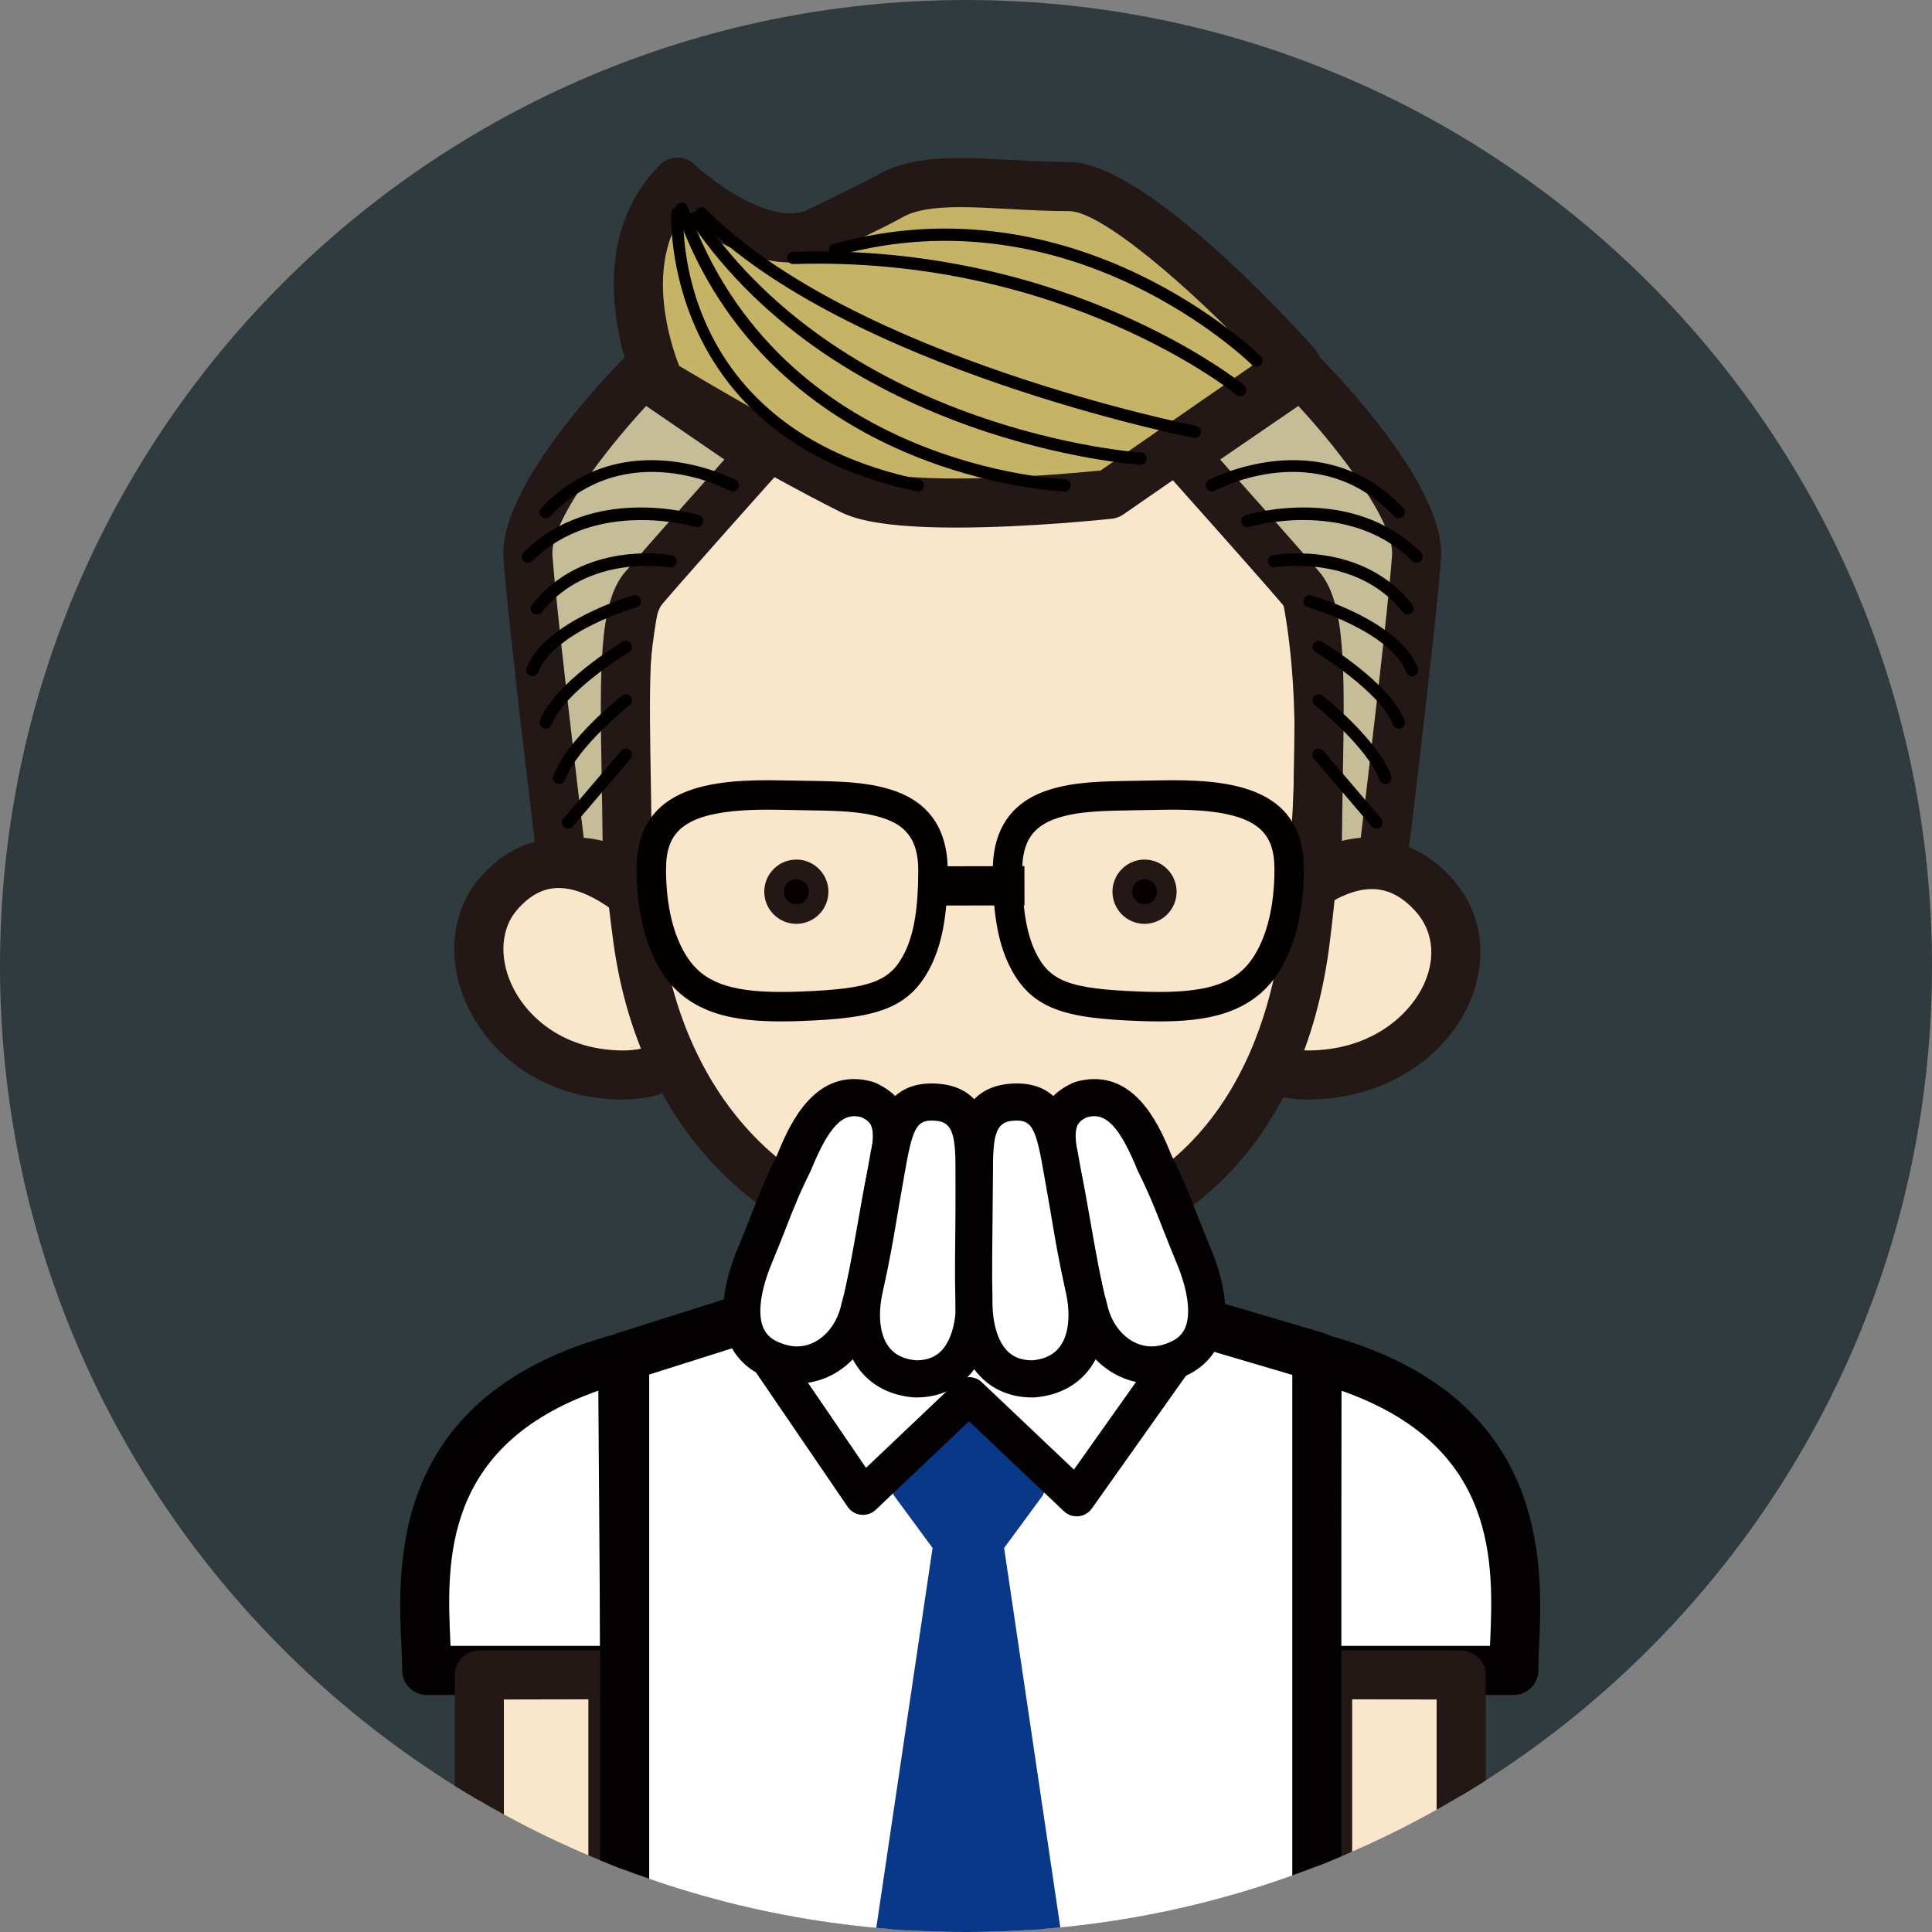 <?xml version="1.0" encoding="utf-8"?>
<!-- Generator: Adobe Illustrator 15.1.0, SVG Export Plug-In . SVG Version: 6.00 Build 0)  -->
<!DOCTYPE svg PUBLIC "-//W3C//DTD SVG 1.1//EN" "http://www.w3.org/Graphics/SVG/1.1/DTD/svg11.dtd">
<svg version="1.1" id="レイヤー_1" xmlns="http://www.w3.org/2000/svg" xmlns:xlink="http://www.w3.org/1999/xlink" x="0px"
	 y="0px" width="246px" height="246px" viewBox="0 0 246 246" enable-background="new 0 0 246 246" xml:space="preserve">
<rect x="0" y="0" width="246" height="246" fill="#808080" stroke="none"/>
<path fill-rule="evenodd" clip-rule="evenodd" fill="#303B3F" d="M123,0c67.932,0,123,55.069,123,123c0,67.932-55.068,123-123,123
	C55.069,246,0,190.932,0,123C0,55.069,55.069,0,123,0z"/>
<g>
	<defs>
		<path id="SVGID_1_" d="M123,0c67.932,0,123,55.069,123,123c0,67.932-55.068,123-123,123C55.069,246,0,190.932,0,123
			C0,55.069,55.069,0,123,0z"/>
	</defs>
	<clipPath id="SVGID_2_">
		<use xlink:href="#SVGID_1_"  overflow="visible"/>
	</clipPath>
	<g clip-path="url(#SVGID_2_)">
		<g>
			<path fill="#FFFFFF" d="M79.544,210.305L79.28,172.86c-29.495,7.82-24.96,30.535-24.941,39.833h25.134L79.544,210.305z"/>
			<path fill="#040103" d="M79.473,215.818H54.339c-1.724,0-3.122-1.396-3.125-3.119c-0.001-0.905-0.05-1.965-0.106-3.192
				c-0.478-10.394-1.471-32.021,27.373-39.668c0.933-0.247,1.93-0.05,2.698,0.537s1.221,1.496,1.228,2.462l0.264,37.444
				c0,0.039,0,0.077-0.001,0.115l-0.071,2.389C82.546,214.476,81.163,215.818,79.473,215.818z M57.367,209.568h19.047l-0.229-32.496
				c-19.987,7.014-19.299,22.02-18.834,32.147C57.356,209.337,57.361,209.452,57.367,209.568z"/>
		</g>
		<g>
			<path fill="#F9E6CB" d="M61.035,213.277c0,0,0,104.828,0,110.887c0,6.055-6.426,13.629,0.378,18.172
				c6.803,4.543,16.63-4.543,16.63-17.037c0-12.492,0-112.061,0-112.061L61.035,213.277z"/>
			<path fill="#231815" d="M65.276,346.649c0,0-0.001,0-0.001,0c-2.011,0-3.894-0.577-5.597-1.715
				c-6.542-4.368-4.404-11.048-2.989-15.468c0.628-1.962,1.221-3.814,1.221-5.303V213.277c0-1.724,1.395-3.121,3.118-3.125
				l17.008-0.039c0.849,0.039,1.627,0.326,2.215,0.912c0.587,0.587,0.918,1.383,0.918,2.213v112.061
				c0,5.47-1.668,10.733-4.696,14.821C73.399,344.27,69.318,346.649,65.276,346.649z M64.161,216.396v107.769
				c0,2.464-0.772,4.876-1.519,7.208c-1.666,5.204-1.791,6.831,0.507,8.364c0.667,0.446,1.363,0.662,2.127,0.662h0
				c2.011,0,4.319-1.494,6.173-3.998c2.237-3.02,3.468-6.962,3.468-11.102V216.371L64.161,216.396z"/>
		</g>
		<g>
			<path fill="#FFFFFF" d="M167.543,210.305l0.149-37.445c29.496,7.82,25.073,30.535,25.056,39.833h-25.135L167.543,210.305z"/>
			<path fill="#040103" d="M192.748,215.818h-25.135c-1.69,0-3.074-1.344-3.124-3.033l-0.07-2.389
				c-0.001-0.034-0.001-0.069-0.001-0.104l0.149-37.445c0.004-0.968,0.456-1.879,1.225-2.468c0.768-0.589,1.769-0.787,2.701-0.54
				c28.895,7.661,27.939,29.319,27.48,39.728c-0.053,1.203-0.099,2.242-0.101,3.133C195.87,214.423,194.472,215.818,192.748,215.818
				z M170.671,209.568h19.046c0.005-0.092,0.009-0.185,0.013-0.277c0.447-10.147,1.111-25.184-18.929-32.214L170.671,209.568z"/>
		</g>
		<g>
			<path fill="#F9E6CB" d="M186.051,213.277c0,0,0,104.828,0,110.887c0,6.055,6.425,13.629-0.378,18.172
				c-6.804,4.543-16.63-4.543-16.63-17.037c0-12.492,0-112.061,0-112.061L186.051,213.277z"/>
			<path fill="#231815" d="M181.811,346.649c-8.466,0-15.893-9.977-15.893-21.351V213.238c0-0.83,0.33-1.626,0.918-2.213
				c0.586-0.584,1.38-0.912,2.207-0.912c0.003,0,0.005,0,0.007,0l17.008,0.039c1.724,0.004,3.118,1.401,3.118,3.125v110.887
				c0,1.488,0.594,3.341,1.222,5.303c1.414,4.42,3.553,11.1-2.989,15.468C185.705,346.072,183.821,346.649,181.811,346.649z
				 M172.168,216.371v108.928c0,9.077,5.804,15.1,9.643,15.1c0.764,0,1.46-0.216,2.127-0.662c2.279-1.521,2.146-3.241,0.507-8.364
				c-0.747-2.332-1.519-4.744-1.519-7.208V216.396L172.168,216.371z"/>
		</g>
		<g>
			<polygon fill="#FFFFFF" points="167.67,172.73 167.67,289.711 79.535,289.711 79.535,172.73 103.455,165.158 142.007,165.158 			
				"/>
			<path fill="#040103" d="M167.67,292.836H79.535c-1.726,0-3.125-1.399-3.125-3.125V172.73c0-1.363,0.883-2.568,2.182-2.979
				l23.92-7.572c0.305-0.097,0.624-0.146,0.943-0.146h38.552c0.3,0,0.598,0.043,0.885,0.128l25.663,7.572
				c1.328,0.392,2.24,1.612,2.24,2.998v116.981C170.795,291.437,169.396,292.836,167.67,292.836z M82.661,286.586h81.884v-111.52
				l-22.989-6.783h-37.618l-21.277,6.735V286.586z"/>
		</g>
		<g>
			<polygon fill="#083887" points="134.445,255.262 125.753,196.58 131.043,189.388 123.485,181.815 123.108,181.815 
				115.551,189.388 120.841,196.58 112.148,255.262 123.335,268.512 			"/>
			<path fill="#083887" d="M123.335,270.512c-0.589,0-1.148-0.26-1.528-0.71l-11.187-13.25c-0.37-0.438-0.534-1.016-0.45-1.583
				l8.572-57.867l-4.802-6.529c-0.585-0.795-0.502-1.899,0.196-2.598l7.558-7.572c0.375-0.375,0.884-0.587,1.416-0.587h0.377
				c0.531,0,1.04,0.211,1.416,0.587l7.558,7.572c0.697,0.699,0.78,1.803,0.195,2.598l-4.803,6.529l8.572,57.867
				c0.084,0.565-0.079,1.14-0.446,1.578l-11.11,13.25c-0.379,0.452-0.938,0.714-1.529,0.715
				C123.337,270.512,123.336,270.512,123.335,270.512z M114.259,254.661l9.07,10.744l9.005-10.739l-8.561-57.793
				c-0.077-0.521,0.055-1.053,0.367-1.478l4.273-5.81l-5.118-5.128l-5.118,5.128l4.273,5.81c0.312,0.425,0.444,0.957,0.367,1.478
				L114.259,254.661z"/>
		</g>
		<g>
			<polygon fill="#FFFFFF" points="150.445,171.874 144.775,154.202 102.474,154.353 96.804,171.358 109.881,190.523 
				123.381,177.711 137.094,190.712 			"/>
			<path fill="#040103" d="M137.094,193.076c-0.603,0-1.186-0.23-1.626-0.648l-12.086-11.458l-11.874,11.269
				c-0.503,0.476-1.191,0.707-1.878,0.636c-0.689-0.074-1.311-0.446-1.702-1.018L94.851,172.69c-0.416-0.61-0.523-1.38-0.29-2.08
				l5.67-17.005c0.321-0.962,1.22-1.613,2.234-1.616l42.301-0.151c0.003,0,0.006,0,0.009,0c1.027,0,1.937,0.663,2.251,1.642
				l5.67,17.672c0.228,0.708,0.107,1.482-0.322,2.089l-13.352,18.838c-0.396,0.56-1.016,0.919-1.698,0.986
				C137.247,193.072,137.17,193.076,137.094,193.076z M123.381,175.348c0.585,0,1.17,0.216,1.626,0.648l11.734,11.125l11.093-15.65
				l-4.78-14.899l-38.875,0.139l-4.762,14.283l10.851,15.903l11.485-10.9C122.209,175.564,122.795,175.348,123.381,175.348z"/>
		</g>
		<g>
			<path fill="#F9E6CB" d="M167.043,136.874c15.131-0.333,22.963-14.875,15.415-23.048c-9.847-10.663-21.945,4.827-21.945,4.827
				S151.776,137.21,167.043,136.874z"/>
			<path fill="#231815" d="M166.638,140.004c-5.86,0-8.7-2.536-10.05-4.664c-4.121-6.495,0.551-16.858,1.098-18.019
				c0.099-0.21,0.221-0.409,0.364-0.593c0.312-0.399,7.736-9.774,16.643-9.774c3.766,0,7.15,1.598,10.062,4.751
				c3.916,4.241,4.825,10.139,2.431,15.778c-3.144,7.403-11.022,12.316-20.072,12.515
				C166.951,140.002,166.794,140.004,166.638,140.004z M163.196,120.302c-1.26,2.854-3.064,8.965-1.328,11.693
				c0.277,0.435,1.119,1.758,4.77,1.758l0.337-0.004c8.016-0.177,12.797-4.802,14.457-8.709c1.427-3.36,0.964-6.675-1.27-9.094
				c-1.703-1.844-3.492-2.741-5.47-2.741C170.009,113.205,165.015,118.089,163.196,120.302z"/>
		</g>
		<g>
			<path fill="#F9E6CB" d="M78.875,136.874c-15.131-0.333-21.984-15.442-15.416-23.048c9.489-10.985,21.946,4.827,21.946,4.827
				S94.143,137.21,78.875,136.874z"/>
			<path fill="#231815" d="M79.28,140.004c-0.156,0-0.314-0.002-0.474-0.005c-10.428-0.23-16.877-6.463-19.436-12.22
				c-2.534-5.701-1.874-11.83,1.724-15.995c2.846-3.295,6.221-4.966,10.032-4.966c8.684,0,15.937,8.888,16.735,9.901
				c0.146,0.186,0.271,0.389,0.373,0.603c0.546,1.16,5.218,11.523,1.098,18.018C87.98,137.468,85.141,140.004,79.28,140.004z
				 M71.125,113.068c-1.939,0-3.673,0.917-5.301,2.801c-1.999,2.314-2.283,5.905-0.742,9.371c1.78,4.005,6.356,8.344,13.862,8.51
				l0.336,0.004c3.654,0,4.496-1.326,4.772-1.762c1.742-2.745-0.06-8.826-1.324-11.677
				C80.855,118.062,75.736,113.068,71.125,113.068z"/>
		</g>
		<g>
			<path fill="#F9E6CB" d="M166.231,119.504c-2.645,21.636-15.638,39.467-41.952,39.467c-25.276,0-40.169-17.867-43.087-39.467
				c-2.637-19.518-3.308-39.415,3.004-54.085c5.898-13.715,17.896-27.405,40.083-27.405c22.694,0,34.538,14.311,39.917,29.657
				C169.03,81.46,168.647,99.751,166.231,119.504z"/>
			<path fill="#231815" d="M124.279,162.097c-24.595,0-42.723-16.555-46.184-42.174c-3.383-25.042-2.356-42.753,3.23-55.739
				c4.706-10.94,16.543-29.295,42.954-29.295c20.467,0,35.69,11.275,42.866,31.749c4.4,12.552,5.096,29.472,2.188,53.246
				C166.103,146.316,149.26,162.097,124.279,162.097z M124.279,41.14c-21.687,0-32.206,13.875-37.212,25.514
				c-5.12,11.901-6.002,28.561-2.778,52.432c2.4,17.771,14.167,36.76,39.99,36.76c31.014,0,37.5-25.68,38.85-36.721
				c2.787-22.786,2.189-38.807-1.882-50.419C156.839,56.13,146.848,41.14,124.279,41.14z"/>
		</g>
		
			<path fill="none" stroke="#040000" stroke-width="1.563" stroke-linecap="round" stroke-linejoin="round" stroke-miterlimit="10" d="
			M119.556,109.946"/>
		<path fill="#070001" d="M120.789,144.291c0,1.573,1.269,2.843,2.831,2.843c1.569,0,2.841-1.27,2.841-2.843
			c0-1.568-1.271-2.843-2.841-2.843C122.058,141.448,120.789,142.723,120.789,144.291z"/>
		<g>
			<path fill="#070001" d="M98.564,113.542c0,1.568,1.27,2.842,2.834,2.842c1.566,0,2.834-1.274,2.834-2.842
				c0-1.567-1.268-2.843-2.834-2.843C99.834,110.699,98.564,111.975,98.564,113.542z"/>
			<path fill="#231815" d="M101.398,117.634c-2.252,0-4.084-1.836-4.084-4.092c0-2.257,1.832-4.093,4.084-4.093
				s4.084,1.836,4.084,4.093C105.482,115.798,103.65,117.634,101.398,117.634z M101.398,111.949c-0.874,0-1.584,0.715-1.584,1.593
				c0,0.878,0.71,1.592,1.584,1.592s1.584-0.714,1.584-1.592C102.982,112.664,102.272,111.949,101.398,111.949z"/>
		</g>
		<g>
			<path fill="#070001" d="M142.899,113.542c0,1.568,1.269,2.842,2.831,2.842c1.569,0,2.835-1.274,2.835-2.842
				c0-1.567-1.266-2.843-2.835-2.843C144.168,110.699,142.899,111.975,142.899,113.542z"/>
			<path fill="#231815" d="M145.73,117.634c-2.25,0-4.081-1.836-4.081-4.092c0-2.257,1.831-4.093,4.081-4.093
				c2.253,0,4.085,1.836,4.085,4.093C149.815,115.798,147.983,117.634,145.73,117.634z M145.73,111.949
				c-0.872,0-1.581,0.715-1.581,1.593c0,0.878,0.709,1.592,1.581,1.592c0.874,0,1.585-0.714,1.585-1.592
				C147.315,112.664,146.604,111.949,145.73,111.949z"/>
		</g>
		
			<path fill="none" stroke="#040000" stroke-width="1.563" stroke-linecap="round" stroke-linejoin="round" stroke-miterlimit="10" d="
			M97.275,27.05"/>
		<g>
			<path fill="#C5BC98" d="M150.662,57.942c0,0,11.263,12.596,14.966,16.923c3.402,3.976,2.082,17.635,2.082,37.29
				c0,0,3.022-3.029,8.313-2.271c0,0,3.75-30.652,4.345-38.993c0.567-7.951-14.627-23.283-14.627-23.283L150.662,57.942z"/>
			<path fill="#231815" d="M167.707,115.304c-0.406,0-0.817-0.08-1.211-0.242c-1.168-0.483-1.911-1.642-1.911-2.907
				c0-4.707,0.076-9.125,0.144-13.024c0.178-10.339,0.347-20.105-1.475-22.233c-3.64-4.252-14.81-16.747-14.922-16.873
				c-0.599-0.67-0.881-1.565-0.772-2.458c0.107-0.893,0.595-1.695,1.336-2.204l15.079-10.334c1.244-0.853,2.922-0.695,3.986,0.378
				c2.704,2.729,16.161,16.792,15.524,25.706c-0.594,8.324-4.206,37.895-4.359,39.149c-0.103,0.834-0.536,1.591-1.202,2.102
				c-0.668,0.511-1.514,0.731-2.343,0.612c-0.418-0.06-0.834-0.09-1.236-0.09c-2.805,0-4.395,1.451-4.461,1.513
				C169.291,114.994,168.508,115.304,167.707,115.304z M155.359,58.512c3.518,3.944,9.971,11.199,12.644,14.322
				c3.362,3.929,3.217,12.389,2.975,26.405c-0.042,2.429-0.087,5.062-0.115,7.834c0.731-0.189,1.533-0.331,2.402-0.396
				c0.938-7.773,3.51-29.324,3.986-36.008c0.289-4.057-6.311-12.915-11.933-18.982L155.359,58.512z"/>
		</g>
		<path fill="#040000" d="M178.101,65.993c-0.207,0-0.414-0.082-0.567-0.245c-9.662-10.216-22.337-3.546-22.871-3.257
			c-0.379,0.205-0.853,0.064-1.059-0.315c-0.205-0.379-0.065-0.853,0.313-1.058c0.143-0.077,14.256-7.542,24.751,3.557
			c0.297,0.313,0.283,0.808-0.03,1.104C178.486,65.922,178.293,65.993,178.101,65.993z"/>
		<path fill="#040000" d="M180.368,71.672c-0.2,0-0.4-0.076-0.553-0.229c-8.079-8.092-20.636-4.386-20.763-4.348
			c-0.41,0.126-0.849-0.108-0.975-0.52c-0.126-0.413,0.106-0.85,0.52-0.976c0.551-0.167,13.589-4.011,22.323,4.739
			c0.305,0.305,0.305,0.8-0.001,1.104C180.768,71.596,180.568,71.672,180.368,71.672z"/>
		<path fill="#040000" d="M179.235,78.259c-0.232,0-0.462-0.103-0.616-0.299c-5.862-7.476-16.152-5.752-16.256-5.733
			c-0.425,0.077-0.83-0.208-0.905-0.632c-0.076-0.425,0.206-0.83,0.631-0.906c0.461-0.083,11.31-1.917,17.761,6.306
			c0.266,0.34,0.206,0.831-0.133,1.097C179.573,78.205,179.403,78.259,179.235,78.259z"/>
		<path fill="#040000" d="M179.802,86.096c-0.31,0-0.604-0.186-0.726-0.492c-2.101-5.261-12.425-8.253-12.528-8.283
			c-0.415-0.118-0.655-0.55-0.538-0.965c0.119-0.415,0.549-0.656,0.966-0.538c0.455,0.129,11.169,3.24,13.552,9.207
			c0.16,0.4-0.035,0.855-0.436,1.015C179.996,86.078,179.898,86.096,179.802,86.096z"/>
		<path fill="#040000" d="M178.101,92.796c-0.316,0-0.614-0.194-0.731-0.508c-1.585-4.234-9.793-9.208-9.875-9.258
			c-0.37-0.222-0.489-0.702-0.268-1.072s0.702-0.49,1.072-0.268c0.356,0.215,8.758,5.306,10.533,10.049
			c0.151,0.404-0.054,0.854-0.458,1.006C178.284,92.78,178.191,92.796,178.101,92.796z"/>
		<path fill="#040000" d="M176.4,99.838c-0.316,0-0.614-0.194-0.731-0.508c-1.606-4.288-8.188-9.488-8.255-9.54
			c-0.34-0.267-0.398-0.758-0.132-1.097c0.265-0.338,0.756-0.399,1.097-0.132c0.285,0.224,6.995,5.527,8.753,10.222
			c0.151,0.404-0.054,0.854-0.457,1.006C176.584,99.822,176.491,99.838,176.4,99.838z"/>
		<path fill="#040000" d="M175.267,105.516c-0.221,0-0.439-0.093-0.594-0.274l-7.37-8.632c-0.28-0.328-0.242-0.821,0.086-1.102
			s0.821-0.242,1.102,0.087l7.37,8.632c0.28,0.328,0.242,0.821-0.086,1.102C175.627,105.455,175.446,105.516,175.267,105.516z"/>
		<g>
			<path fill="#C5BC98" d="M96.931,57.942c0,0-11.263,12.596-14.967,16.923c-3.401,3.976-2.081,17.635-2.081,37.29
				c0,0-3.023-3.029-8.316-2.271c0,0-3.748-30.652-4.343-38.993c-0.566-7.951,14.628-23.283,14.628-23.283L96.931,57.942z"/>
			<path fill="#231815" d="M79.883,115.281c-0.799,0-1.585-0.307-2.179-0.885c-0.118-0.108-1.702-1.508-4.458-1.508
				c-0.403,0-0.819,0.03-1.237,0.09c-0.833,0.12-1.677-0.102-2.343-0.612c-0.667-0.511-1.1-1.269-1.202-2.102
				c-0.153-1.255-3.765-30.826-4.358-39.15c-0.635-8.914,12.821-22.977,15.525-25.705c1.063-1.073,2.742-1.23,3.986-0.378
				l15.079,10.334c0.742,0.508,1.229,1.311,1.336,2.204c0.108,0.892-0.174,1.788-0.773,2.458
				c-0.112,0.126-11.282,12.62-14.922,16.873c-1.821,2.128-1.652,11.893-1.474,22.231c0.065,3.8,0.14,8.095,0.143,12.669
				c0.013,0.117,0.021,0.236,0.021,0.357c0,1.725-1.397,3.123-3.121,3.125C79.899,115.281,79.892,115.281,79.883,115.281z
				 M74.326,106.677c0.871,0.065,1.672,0.207,2.405,0.396c-0.028-2.774-0.074-5.407-0.116-7.836
				c-0.242-14.015-0.388-22.474,2.975-26.403c2.673-3.123,9.126-10.378,12.644-14.322l-9.958-6.825
				c-5.622,6.068-12.222,14.926-11.934,18.982C70.817,77.353,73.388,98.904,74.326,106.677z"/>
		</g>
		<path fill="#040000" d="M69.491,65.993c-0.193,0-0.386-0.071-0.537-0.213c-0.313-0.297-0.327-0.792-0.031-1.105
			c10.498-11.097,24.611-3.633,24.752-3.557c0.379,0.206,0.52,0.679,0.314,1.058c-0.206,0.379-0.68,0.521-1.059,0.315
			c-0.534-0.289-13.21-6.958-22.872,3.257C69.905,65.911,69.698,65.993,69.491,65.993z"/>
		<path fill="#040000" d="M67.224,71.672c-0.2,0-0.399-0.076-0.552-0.229c-0.306-0.305-0.306-0.799-0.001-1.104
			c8.735-8.751,21.773-4.906,22.325-4.739c0.413,0.126,0.645,0.562,0.519,0.975c-0.125,0.413-0.562,0.646-0.975,0.521
			c-0.125-0.04-12.701-3.731-20.764,4.348C67.624,71.596,67.424,71.672,67.224,71.672z"/>
		<path fill="#040000" d="M68.357,78.259c-0.169,0-0.339-0.054-0.482-0.167c-0.339-0.266-0.398-0.757-0.132-1.097
			c6.453-8.225,17.305-6.388,17.761-6.306c0.425,0.076,0.707,0.481,0.631,0.906c-0.076,0.425-0.474,0.709-0.906,0.632
			c-0.104-0.02-10.393-1.743-16.257,5.733C68.818,78.157,68.589,78.259,68.357,78.259z"/>
		<path fill="#040000" d="M67.791,86.096c-0.097,0-0.195-0.018-0.29-0.056c-0.401-0.16-0.596-0.615-0.436-1.015
			c2.382-5.967,13.096-9.078,13.551-9.207c0.413-0.118,0.847,0.123,0.965,0.538c0.118,0.415-0.123,0.847-0.537,0.965
			c-0.104,0.03-10.43,3.029-12.528,8.283C68.395,85.91,68.101,86.096,67.791,86.096z"/>
		<path fill="#040000" d="M69.491,92.796c-0.091,0-0.184-0.016-0.274-0.05c-0.404-0.151-0.609-0.602-0.458-1.006
			c1.776-4.744,10.178-9.834,10.535-10.049c0.372-0.222,0.851-0.102,1.072,0.268c0.223,0.37,0.103,0.85-0.267,1.072
			c-0.083,0.05-8.29,5.023-9.875,9.258C70.105,92.603,69.808,92.796,69.491,92.796z"/>
		<path fill="#040000" d="M71.192,99.838c-0.091,0-0.184-0.016-0.274-0.05c-0.404-0.151-0.609-0.602-0.458-1.006
			c1.758-4.694,8.469-9.998,8.753-10.222c0.34-0.266,0.83-0.207,1.097,0.132c0.266,0.339,0.207,0.831-0.132,1.097
			c-0.066,0.052-6.651,5.257-8.254,9.54C71.807,99.645,71.509,99.838,71.192,99.838z"/>
		<path fill="#040000" d="M72.326,105.516c-0.179,0-0.36-0.062-0.507-0.187c-0.328-0.28-0.367-0.773-0.087-1.102l7.37-8.632
			c0.28-0.329,0.773-0.367,1.102-0.087c0.328,0.28,0.367,0.773,0.087,1.102l-7.37,8.632
			C72.766,105.423,72.546,105.516,72.326,105.516z"/>
		<g>
			<path fill="#C6B466" d="M141.25,62.94c0,0-26.078,2.839-32.882-0.568C98.137,57.249,83.99,48.744,83.99,48.744
				s-7.37-15.9,2.268-25.554c0,0,10.583,10.032,18.143,6.247c3.78-1.893,6.799-3.278,9.07-4.543
				c5.103-2.839,13.602-1.136,22.678-1.136c8.504,0,28.913,22.715,28.913,22.715L141.25,62.94z"/>
			<path fill="#231815" d="M121.762,67.175c-9.666,0-13.072-1.146-14.793-2.008C96.747,60.048,82.962,51.772,82.38,51.422
				c-0.536-0.322-0.962-0.797-1.225-1.364c-0.338-0.73-8.16-18.007,2.891-29.077c1.198-1.199,3.133-1.226,4.362-0.06
				c1.84,1.734,7.628,6.243,12.219,6.243c0.896,0,1.672-0.171,2.375-0.523c1.361-0.681,2.624-1.297,3.789-1.866
				c2.025-0.988,3.774-1.842,5.161-2.613c3.245-1.806,7.219-2.038,10.318-2.038c2.069,0,4.222,0.117,6.501,0.242
				c2.398,0.13,4.878,0.265,7.378,0.265c9.42,0,27.674,19.785,31.238,23.751c0.6,0.668,0.884,1.562,0.778,2.453
				c-0.104,0.892-0.587,1.695-1.326,2.206l-23.812,16.468c-0.428,0.296-0.922,0.48-1.439,0.537
				C141.165,66.093,131.124,67.175,121.762,67.175z M86.478,46.589c3.233,1.923,14.732,8.703,23.29,12.989
				c0.808,0.405,3.595,1.346,11.995,1.346c7.559,0,15.836-0.759,18.371-1.011l20.196-13.968
				c-9.042-9.606-20.159-19.062-24.181-19.062c-2.67,0-5.236-0.14-7.718-0.275c-2.192-0.12-4.263-0.232-6.162-0.232
				c-3.436,0-5.748,0.396-7.279,1.248c-1.533,0.854-3.353,1.741-5.459,2.77c-1.148,0.56-2.392,1.167-3.731,1.837
				c-1.569,0.786-3.31,1.185-5.173,1.185c-5.457,0-10.851-3.412-13.945-5.788C82.328,34.473,85.381,43.773,86.478,46.589z"/>
		</g>
		<path fill="#040000" d="M116.873,62.586c-0.054,0-0.108-0.005-0.162-0.017c-32.597-6.874-31.25-35.167-31.233-35.453
			c0.026-0.431,0.39-0.764,0.827-0.732c0.431,0.026,0.759,0.396,0.733,0.827c-0.066,1.109-1.256,27.238,29.996,33.829
			c0.422,0.089,0.692,0.503,0.604,0.926C117.559,62.334,117.234,62.586,116.873,62.586z"/>
		<path fill="#040000" d="M135.581,62.586c-0.008,0-0.016,0-0.024,0c-0.373-0.011-37.525-1.547-49.469-35.731
			c-0.142-0.407,0.073-0.853,0.48-0.996s0.853,0.073,0.996,0.48c11.584,33.155,47.679,34.673,48.042,34.685
			c0.431,0.014,0.77,0.374,0.757,0.805C136.349,62.252,136.002,62.586,135.581,62.586z"/>
		<path fill="#040000" d="M145.22,59.179c-0.017,0-0.032,0-0.048-0.001c-0.379-0.023-38.024-2.623-57.292-31.006
			c-0.242-0.357-0.149-0.843,0.208-1.085c0.358-0.242,0.842-0.15,1.085,0.208c18.83,27.737,55.723,30.301,56.094,30.324
			c0.431,0.026,0.758,0.396,0.732,0.827C145.974,58.859,145.629,59.179,145.22,59.179z"/>
		<path fill="#040000" d="M152.136,55.771c-0.05,0-0.1-0.004-0.15-0.014c-0.439-0.086-44.224-8.787-63.223-28.044
			c-0.303-0.307-0.3-0.802,0.007-1.105c0.308-0.303,0.803-0.299,1.105,0.007c18.66,18.912,61.974,27.523,62.41,27.607
			c0.424,0.083,0.7,0.493,0.617,0.917C152.829,55.513,152.502,55.771,152.136,55.771z"/>
		<path fill="#040000" d="M157.921,50.434c-0.175,0-0.351-0.059-0.496-0.178c-0.215-0.177-21.986-17.738-56.401-16.632
			c-0.437,0.013-0.792-0.324-0.806-0.755c-0.014-0.432,0.324-0.792,0.755-0.806c35.056-1.135,57.227,16.806,57.446,16.987
			c0.333,0.274,0.38,0.767,0.105,1.1C158.37,50.337,158.146,50.434,157.921,50.434z"/>
		<path fill="#040000" d="M159.959,46.686c-0.2,0-0.4-0.076-0.553-0.229c-0.224-0.223-22.727-22.285-52.867-13.883
			c-0.417,0.115-0.846-0.127-0.962-0.542s0.127-0.847,0.542-0.962c31.031-8.655,54.162,14.054,54.393,14.284
			c0.305,0.306,0.305,0.8-0.001,1.105C160.358,46.609,160.159,46.686,159.959,46.686z"/>
		<path fill="#040000" d="M99.479,130.054c-5.545,0-11.687-0.742-15.199-6.249c-2.11-3.308-3.225-7.838-3.225-13.102
			c0-10.008,8.456-11.358,16.728-11.358c0.537,0,1.088,0.006,1.655,0.019c0.997,0.021,1.933,0.036,2.815,0.049
			c4.638,0.07,7.988,0.122,11.24,1.149c4.763,1.508,7.178,4.967,7.178,10.283c0,5.225-0.639,9.003-2.01,11.892
			c-2.768,5.834-7.189,6.921-16.698,7.268C101.105,130.037,100.277,130.054,99.479,130.054z M97.783,103.095
			c-10.854,0-12.978,2.79-12.978,7.607c0,4.548,0.912,8.381,2.637,11.085c2.072,3.25,5.447,4.516,12.037,4.516
			c0.754,0,1.537-0.017,2.348-0.046c9.113-0.333,11.626-1.291,13.446-5.128c1.125-2.368,1.648-5.636,1.648-10.284
			c0-3.69-1.364-5.696-4.559-6.708c-2.727-0.862-5.687-0.907-10.166-0.975c-0.891-0.014-1.834-0.028-2.84-0.05
			C98.817,103.101,98.293,103.095,97.783,103.095z"/>
		<path fill="#040000" d="M147.602,130.054c-0.798,0-1.626-0.017-2.484-0.048c-9.509-0.347-13.931-1.434-16.7-7.268
			c-1.37-2.888-2.008-6.667-2.008-11.892c0-5.317,2.415-8.777,7.178-10.283c3.252-1.028,6.603-1.079,11.24-1.149
			c0.883-0.014,1.818-0.028,2.815-0.049c0.567-0.013,1.119-0.019,1.655-0.019c8.271,0,16.727,1.35,16.727,11.358
			c0,5.266-1.115,9.797-3.225,13.103C159.287,129.312,153.146,130.054,147.602,130.054z M149.298,103.095
			c-0.51,0-1.034,0.006-1.573,0.018c-1.006,0.022-1.949,0.037-2.841,0.05c-4.479,0.068-7.438,0.113-10.166,0.976
			c-3.195,1.01-4.559,3.016-4.559,6.707c0,4.649,0.523,7.917,1.646,10.284c1.821,3.837,4.335,4.795,13.448,5.128
			c0.812,0.03,1.594,0.046,2.348,0.046c6.589,0,9.963-1.266,12.036-4.516c1.725-2.703,2.637-6.536,2.637-11.085
			C162.274,105.885,160.151,103.095,149.298,103.095z"/>
		
			<rect x="121.266" y="106.119" transform="matrix(0.002 1 -1 0.002 236.315 -11.197)" fill="#040000" width="5" height="13.296"/>
		<g>
			<path fill="#FFFFFF" d="M110.497,140.03c-4.773-1.415-7.326,2.932-9.41,8.046c-2.25,4.534-2.863,6.744-4.991,11.848
				c-2.126,5.103-3.03,11.303,2.548,13.325c4.885,1.93,9.733-1.394,10.839-6.865c1.052-3.539,2.409-12.805,3.251-16.631
				C113.892,144.497,114.148,141.683,110.497,140.03z"/>
			<path fill="#040103" d="M101.469,176.166C101.469,176.166,101.469,176.166,101.469,176.166c-1.245,0-2.488-0.242-3.694-0.718
				c-2.269-0.821-3.985-2.369-4.9-4.451c-1.677-3.815-0.361-8.622,1.039-11.982c0.726-1.74,1.273-3.141,1.77-4.412
				c0.939-2.401,1.751-4.477,3.247-7.499c1.307-3.207,4.005-9.708,9.812-9.708c0.786,0,1.602,0.124,2.426,0.369
				c0.104,0.03,0.205,0.068,0.303,0.113c5.728,2.593,4.582,7.795,3.57,12.385c-0.314,1.426-0.714,3.705-1.138,6.117
				c-0.712,4.058-1.449,8.252-2.126,10.578C110.637,172.385,106.412,176.166,101.469,176.166z M108.743,142.124
				c-1.877,0-3.512,2.047-5.467,6.845c-0.022,0.054-0.046,0.106-0.071,0.159c-1.429,2.878-2.174,4.785-3.118,7.198
				c-0.508,1.299-1.068,2.73-1.81,4.508c-1.455,3.493-1.847,6.504-1.075,8.261c0.399,0.907,1.113,1.521,2.247,1.933
				c0.713,0.281,1.372,0.411,2.02,0.411c2.697,0,5.04-2.271,5.697-5.522c0.014-0.069,0.031-0.138,0.051-0.205
				c0.607-2.043,1.364-6.35,2.031-10.149c0.433-2.463,0.842-4.791,1.177-6.316c1.228-5.573,0.79-6.27-0.747-6.99
				C109.345,142.168,109.031,142.124,108.743,142.124z"/>
		</g>
		<g>
			<path fill="#FFFFFF" d="M119.395,140.354c-5.463-0.519-5.76,4.398-6.799,10.145c-0.952,5.264-1.253,7.882-2.508,13.488
				c-1.303,5.823,0.477,11.06,6.386,11.582c5.51,0.122,7.717-4.644,7.618-10.183c0.114-3.691-0.058-12.674-0.067-16.592
				C124.017,145.757,124.154,140.775,119.395,140.354z"/>
			<path fill="#040103" d="M116.68,177.935C116.68,177.935,116.68,177.935,116.68,177.935l-0.259-0.003
				c-0.052-0.001-0.104-0.004-0.156-0.009c-2.977-0.263-5.382-1.54-6.957-3.692c-1.943-2.658-2.486-6.479-1.528-10.76
				c0.849-3.791,1.258-6.218,1.732-9.028c0.221-1.31,0.457-2.707,0.756-4.365c0.092-0.507,0.178-1.008,0.262-1.5
				c0.854-4.98,1.822-10.625,8.101-10.625c0.313,0,0.642,0.016,0.985,0.048c6.758,0.597,6.767,7.549,6.77,10.518l0.001,0.268
				c0.003,1.24,0.022,2.989,0.044,4.917c0.047,4.274,0.101,9.115,0.023,11.698c0.063,4.207-1.086,7.73-3.242,9.924
				C121.538,177.032,119.278,177.935,116.68,177.935z M116.598,173.206l0.082,0.001h0c1.338,0,2.372-0.391,3.162-1.195
				c1.251-1.273,1.938-3.673,1.887-6.585c-0.001-0.038,0-0.077,0-0.115c0.077-2.468,0.021-7.507-0.024-11.556
				c-0.021-1.943-0.041-3.708-0.044-4.958l0-0.274c-0.005-4.342-0.56-5.646-2.474-5.815c-0.204-0.019-0.383-0.028-0.554-0.028
				c-1.929,0-2.476,1.064-3.441,6.697c-0.086,0.505-0.175,1.02-0.269,1.542c-0.296,1.637-0.529,3.016-0.747,4.31
				c-0.485,2.877-0.904,5.361-1.78,9.274c-0.646,2.89-0.38,5.418,0.731,6.938C113.88,172.472,115.017,173.05,116.598,173.206z"/>
		</g>
		<g>
			<path fill="#FFFFFF" d="M137.599,140.03c4.774-1.415,7.328,2.932,9.412,8.046c2.251,4.534,2.865,6.744,4.993,11.848
				c2.124,5.103,3.027,11.303-2.549,13.325c-4.885,1.93-9.737-1.394-10.84-6.865c-1.057-3.539-2.412-12.805-3.252-16.631
				C134.206,144.497,133.949,141.683,137.599,140.03z"/>
			<path fill="#040103" d="M146.63,176.166c-4.945,0-9.171-3.78-10.31-9.207c-0.683-2.336-1.422-6.55-2.138-10.626
				c-0.42-2.394-0.817-4.654-1.128-6.072c-1.011-4.588-2.155-9.791,3.568-12.383c0.099-0.044,0.2-0.083,0.304-0.113
				c0.824-0.244,1.641-0.368,2.427-0.368c5.809,0,8.507,6.501,9.813,9.708c1.498,3.024,2.312,5.104,3.252,7.507
				c0.496,1.269,1.043,2.667,1.767,4.403c1.399,3.362,2.715,8.168,1.037,11.984c-0.915,2.081-2.631,3.628-4.962,4.473
				C149.117,175.924,147.875,176.166,146.63,176.166z M138.418,142.255c-1.535,0.721-1.973,1.417-0.746,6.99
				c0.333,1.517,0.738,3.826,1.167,6.27c0.67,3.817,1.43,8.143,2.041,10.193c0.021,0.069,0.038,0.139,0.053,0.209
				c0.655,3.25,2.998,5.521,5.697,5.521c0.647,0,1.306-0.13,1.956-0.387c1.196-0.435,1.91-1.049,2.309-1.956
				c0.772-1.756,0.382-4.768-1.073-8.263c-0.739-1.773-1.298-3.202-1.806-4.499c-0.945-2.416-1.691-4.325-3.122-7.206
				c-0.026-0.052-0.05-0.105-0.072-0.159c-1.955-4.798-3.59-6.845-5.468-6.845C139.065,142.124,138.751,142.168,138.418,142.255z"/>
		</g>
		<g>
			<path fill="#FFFFFF" d="M128.701,140.354c5.463-0.519,5.758,4.398,6.798,10.145c0.953,5.264,1.256,7.882,2.509,13.488
				c1.303,5.823-0.476,11.06-6.385,11.582c-5.511,0.122-7.713-4.644-7.617-10.183c-0.115-3.691,0.059-12.674,0.068-16.592
				C124.083,145.757,123.941,140.775,128.701,140.354z"/>
			<path fill="#040103" d="M131.417,177.935c-2.597,0-4.855-0.901-6.531-2.607c-2.186-2.224-3.308-5.655-3.244-9.925
				c-0.078-2.581-0.023-7.417,0.024-11.688c0.021-1.932,0.042-3.685,0.044-4.927l0-0.278c0.004-2.966,0.014-9.912,6.782-10.509
				c0.329-0.031,0.657-0.047,0.97-0.047c6.277,0,7.245,5.642,8.1,10.62c0.084,0.493,0.17,0.996,0.263,1.505
				c0.301,1.66,0.537,3.059,0.759,4.37c0.475,2.809,0.884,5.234,1.73,9.023c0.958,4.281,0.415,8.103-1.527,10.76
				c-1.574,2.153-3.979,3.429-6.956,3.692c-0.052,0.005-0.104,0.008-0.155,0.009L131.417,177.935z M129.463,142.681
				c-0.171,0-0.351,0.009-0.538,0.027c-1.926,0.17-2.48,1.473-2.486,5.808v0.284c-0.004,1.251-0.023,3.019-0.045,4.967
				c-0.046,4.045-0.102,9.079-0.025,11.545c0.002,0.038,0.002,0.076,0.001,0.115c-0.05,2.915,0.638,5.316,1.888,6.587
				c0.789,0.803,1.823,1.193,3.16,1.193l0.081-0.001c1.582-0.156,2.718-0.734,3.473-1.765c1.11-1.52,1.377-4.048,0.73-6.938
				c-0.874-3.91-1.294-6.393-1.779-9.267c-0.219-1.295-0.452-2.676-0.749-4.315c-0.095-0.524-0.184-1.042-0.271-1.548
				C131.937,143.744,131.391,142.681,129.463,142.681z"/>
		</g>
		<g>
			<path fill="#969596" d="M138.212,289.711H78.35l0.124,54.898c0,20.215-0.212,64.611-0.212,65.766
				c0,6.307,2.354,10.496,2.772,13.25c0.676,4.459-0.248,6.939-0.248,19.564c0,12.621,0,47.965,0,47.965s37.387,4.633,37.387-1.684
				c0-12.562,0.274-27.412-0.036-39.293c-0.252-9.736,0.826-27.945-0.281-33.637c-0.538-2.756-0.154-81.664-0.154-81.664h10.48
				c0,0,0.501,78.908-0.037,81.664c-1.107,5.691-0.029,23.9-0.281,33.637c-0.311,11.881-0.035,26.73-0.035,39.293
				c0,6.316,37.386,1.684,37.386,1.684s0-35.344,0-47.965c0-12.625-0.923-15.105-0.248-19.564c0.417-2.754,2.773-6.943,2.773-13.25
				c0-1.154-0.213-45.551-0.213-65.766l0.123-54.898h-59.861"/>
			<path fill="#231815" d="M142.045,495.81c-6.965,0.001-13.139-0.689-15.557-2.826c-1.061-0.938-1.645-2.185-1.645-3.513
				c0-3.95-0.027-8.127-0.055-12.366c-0.061-9.251-0.123-18.817,0.091-27.005c0.093-3.584,0.003-8.298-0.093-13.288
				c-0.166-8.676-0.322-16.873,0.414-20.77c0.343-3.238,0.202-47.373,0.015-78.181h-4.544c-0.142,30.812-0.218,74.947,0.127,78.179
				c0.737,3.898,0.581,12.096,0.415,20.771c-0.095,4.99-0.186,9.704-0.093,13.289c0.214,8.192,0.152,17.764,0.092,27.021
				c-0.028,4.233-0.055,8.404-0.055,12.35c0,1.328-0.584,2.575-1.645,3.513c-5.354,4.73-29.122,2.369-39.094,1.133
				c-1.495-0.186-2.617-1.456-2.617-2.962v-47.965c0-5.926,0.201-9.653,0.348-12.376c0.162-2.998,0.25-4.649-0.066-6.741
				c-0.099-0.653-0.407-1.599-0.763-2.693c-0.862-2.649-2.043-6.277-2.043-11.004c0-0.224,0.008-2.06,0.021-5.022
				c0.052-12.152,0.191-44.434,0.191-60.743l-0.124-54.892c-0.002-0.793,0.312-1.554,0.872-2.114c0.56-0.562,1.32-0.877,2.113-0.877
				h89.3c0.793,0,1.553,0.315,2.112,0.877c0.561,0.561,0.874,1.321,0.872,2.114l-0.123,54.898c0,16.303,0.14,48.584,0.192,60.736
				c0.013,2.963,0.021,4.799,0.021,5.022c0,4.726-1.181,8.353-2.043,11.001c-0.357,1.096-0.665,2.042-0.764,2.696
				c-0.317,2.092-0.229,3.743-0.066,6.74c0.146,2.723,0.348,6.451,0.348,12.377v47.965c0,1.506-1.122,2.776-2.617,2.962
				C160.114,494.793,150.497,495.81,142.045,495.81z M130.812,488.74c3.333,1.656,18.066,1.248,31.417-0.24v-45.311
				c0-5.766-0.196-9.4-0.339-12.056c-0.171-3.167-0.283-5.259,0.124-7.955c0.173-1.141,0.552-2.304,0.99-3.65
				c0.779-2.395,1.75-5.375,1.75-9.153c0-0.222-0.008-2.049-0.021-4.997c-0.053-12.156-0.192-44.446-0.192-60.769l0.116-51.914
				H81.341l0.117,51.907c0,16.329-0.139,48.619-0.191,60.775c-0.013,2.948-0.021,4.775-0.021,4.997c0,3.78,0.97,6.761,1.75,9.156
				c0.438,1.345,0.816,2.507,0.989,3.646c0.409,2.698,0.296,4.791,0.125,7.958c-0.143,2.654-0.339,6.29-0.339,12.055V488.5
				c13.353,1.487,28.085,1.897,31.418,0.24c0.003-3.74,0.028-7.671,0.054-11.658c0.06-9.209,0.122-18.73-0.09-26.826
				c-0.096-3.72-0.005-8.499,0.092-13.559c0.146-7.659,0.312-16.34-0.319-19.586c-0.552-2.825-0.3-63.668-0.209-82.249
				c0.008-1.643,1.342-2.97,2.984-2.97h10.48c1.641,0,2.974,1.324,2.984,2.966c0.118,18.58,0.46,79.426-0.093,82.255
				c-0.631,3.244-0.465,11.925-0.318,19.584c0.097,5.06,0.188,9.839,0.092,13.558c-0.212,8.091-0.149,17.607-0.089,26.811
				C130.783,481.058,130.81,484.995,130.812,488.74z"/>
		</g>
		<g>
			<g>
				<path fill="#545454" d="M119.807,517.24c0-1.953,0-7.156,0-16.408l-2.38-17.096H81.711c-4.536,5.678-8.999,10.473-12.454,13.439
					c-2.646,2.271-12.473,6.057-17.008,8.328c-3.55,1.779-4.914,2.637-4.914,7.949c0,6.814-1.315,13.018,2.646,13.252
					c6.425,0.379,57.26-0.379,60.095-0.379C118.013,526.326,119.807,522.92,119.807,517.24z"/>
				<path fill="#231815" d="M58.43,529.937c-0.001,0-0.002,0-0.004,0c-4.534,0-7.357-0.036-8.629-0.111
					c-6.194-0.366-5.919-7-5.698-12.33c0.054-1.314,0.11-2.673,0.11-4.042c0-6.916,2.508-8.673,6.639-10.743
					c1.573-0.788,3.694-1.724,5.94-2.714c3.804-1.678,9.014-3.975,10.432-5.191c3.333-2.862,7.725-7.607,12.048-13.02
					c0.593-0.742,1.492-1.174,2.442-1.174h35.716c1.56,0,2.88,1.149,3.095,2.694l2.38,17.096c0.02,0.143,0.03,0.286,0.03,0.431
					v16.408c0,8.331-4.085,12.211-12.856,12.211c-0.612,0-3.47,0.036-7.636,0.088C91.242,529.678,70.399,529.937,58.43,529.937z
					 M50.46,523.599c0.993,0.044,3.16,0.087,7.966,0.087c0.001,0,0.003,0,0.004,0c11.93,0,32.748-0.258,43.933-0.396
					c4.208-0.053,7.095-0.088,7.713-0.088c5.98,0,6.605-1.816,6.605-5.961v-16.191l-1.975-14.188H83.206
					c-4.296,5.277-8.494,9.75-11.913,12.686c-1.973,1.693-6.025,3.542-11.982,6.169c-2.174,0.958-4.227,1.863-5.662,2.582
					c-3.068,1.538-3.188,1.599-3.188,5.155c0,1.499-0.059,2.923-0.116,4.301C50.264,519.686,50.147,522.512,50.46,523.599z"/>
			</g>
			<path fill="#040000" d="M83.241,513.752c-0.412,0-0.823-0.162-1.13-0.483L68.5,499.013c-0.596-0.624-0.573-1.613,0.051-2.209
				s1.613-0.573,2.209,0.051l13.611,14.256c0.596,0.624,0.573,1.613-0.051,2.209C84.018,513.608,83.629,513.752,83.241,513.752z"/>
		</g>
		<g>
			<g>
				<path fill="#545454" d="M126.192,517.24c0-1.953,0-7.156,0-16.408l2.38-17.096h35.716c4.536,5.678,8.999,10.473,12.455,13.439
					c2.646,2.271,12.473,6.057,17.008,8.328c3.55,1.779,4.914,2.637,4.914,7.949c0,6.814,1.315,13.018-2.646,13.252
					c-6.424,0.379-57.26-0.379-60.095-0.379C127.987,526.326,126.192,522.92,126.192,517.24z"/>
				<path fill="#231815" d="M187.574,529.937c-11.968,0-32.813-0.259-44.013-0.397c-4.167-0.052-7.025-0.088-7.638-0.088
					c-8.771,0-12.857-3.88-12.857-12.211v-16.408c0-0.145,0.01-0.288,0.03-0.431l2.379-17.096c0.215-1.545,1.536-2.694,3.096-2.694
					h35.716c0.95,0,1.849,0.432,2.441,1.174c4.324,5.413,8.716,10.158,12.05,13.02c1.417,1.217,6.628,3.514,10.432,5.191
					c2.246,0.99,4.367,1.926,5.939,2.714c4.132,2.07,6.64,3.827,6.64,10.743c0,1.369,0.057,2.728,0.111,4.042
					c0.221,5.33,0.495,11.964-5.698,12.33C194.931,529.9,192.107,529.937,187.574,529.937z M129.317,501.049v16.191
					c0,4.145,0.625,5.961,6.606,5.961c0.618,0,3.506,0.035,7.715,0.088c11.186,0.139,32.006,0.396,43.936,0.396
					c4.84,0,7.004-0.043,7.965-0.085c0.313-1.087,0.196-3.914,0.117-5.847c-0.058-1.378-0.116-2.802-0.116-4.301
					c0-3.557-0.12-3.617-3.189-5.155c-1.435-0.719-3.487-1.624-5.661-2.582c-5.957-2.627-10.009-4.476-11.981-6.169
					c-3.419-2.935-7.617-7.407-11.914-12.686h-31.501L129.317,501.049z"/>
			</g>
			<path fill="#040000" d="M162.758,513.752c-0.388,0-0.776-0.144-1.079-0.433c-0.624-0.596-0.647-1.585-0.051-2.209l13.611-14.256
				c0.596-0.623,1.585-0.646,2.209-0.051s0.647,1.585,0.051,2.209l-13.611,14.256C163.581,513.59,163.17,513.752,162.758,513.752z"
				/>
		</g>
	</g>
</g>
</svg>
